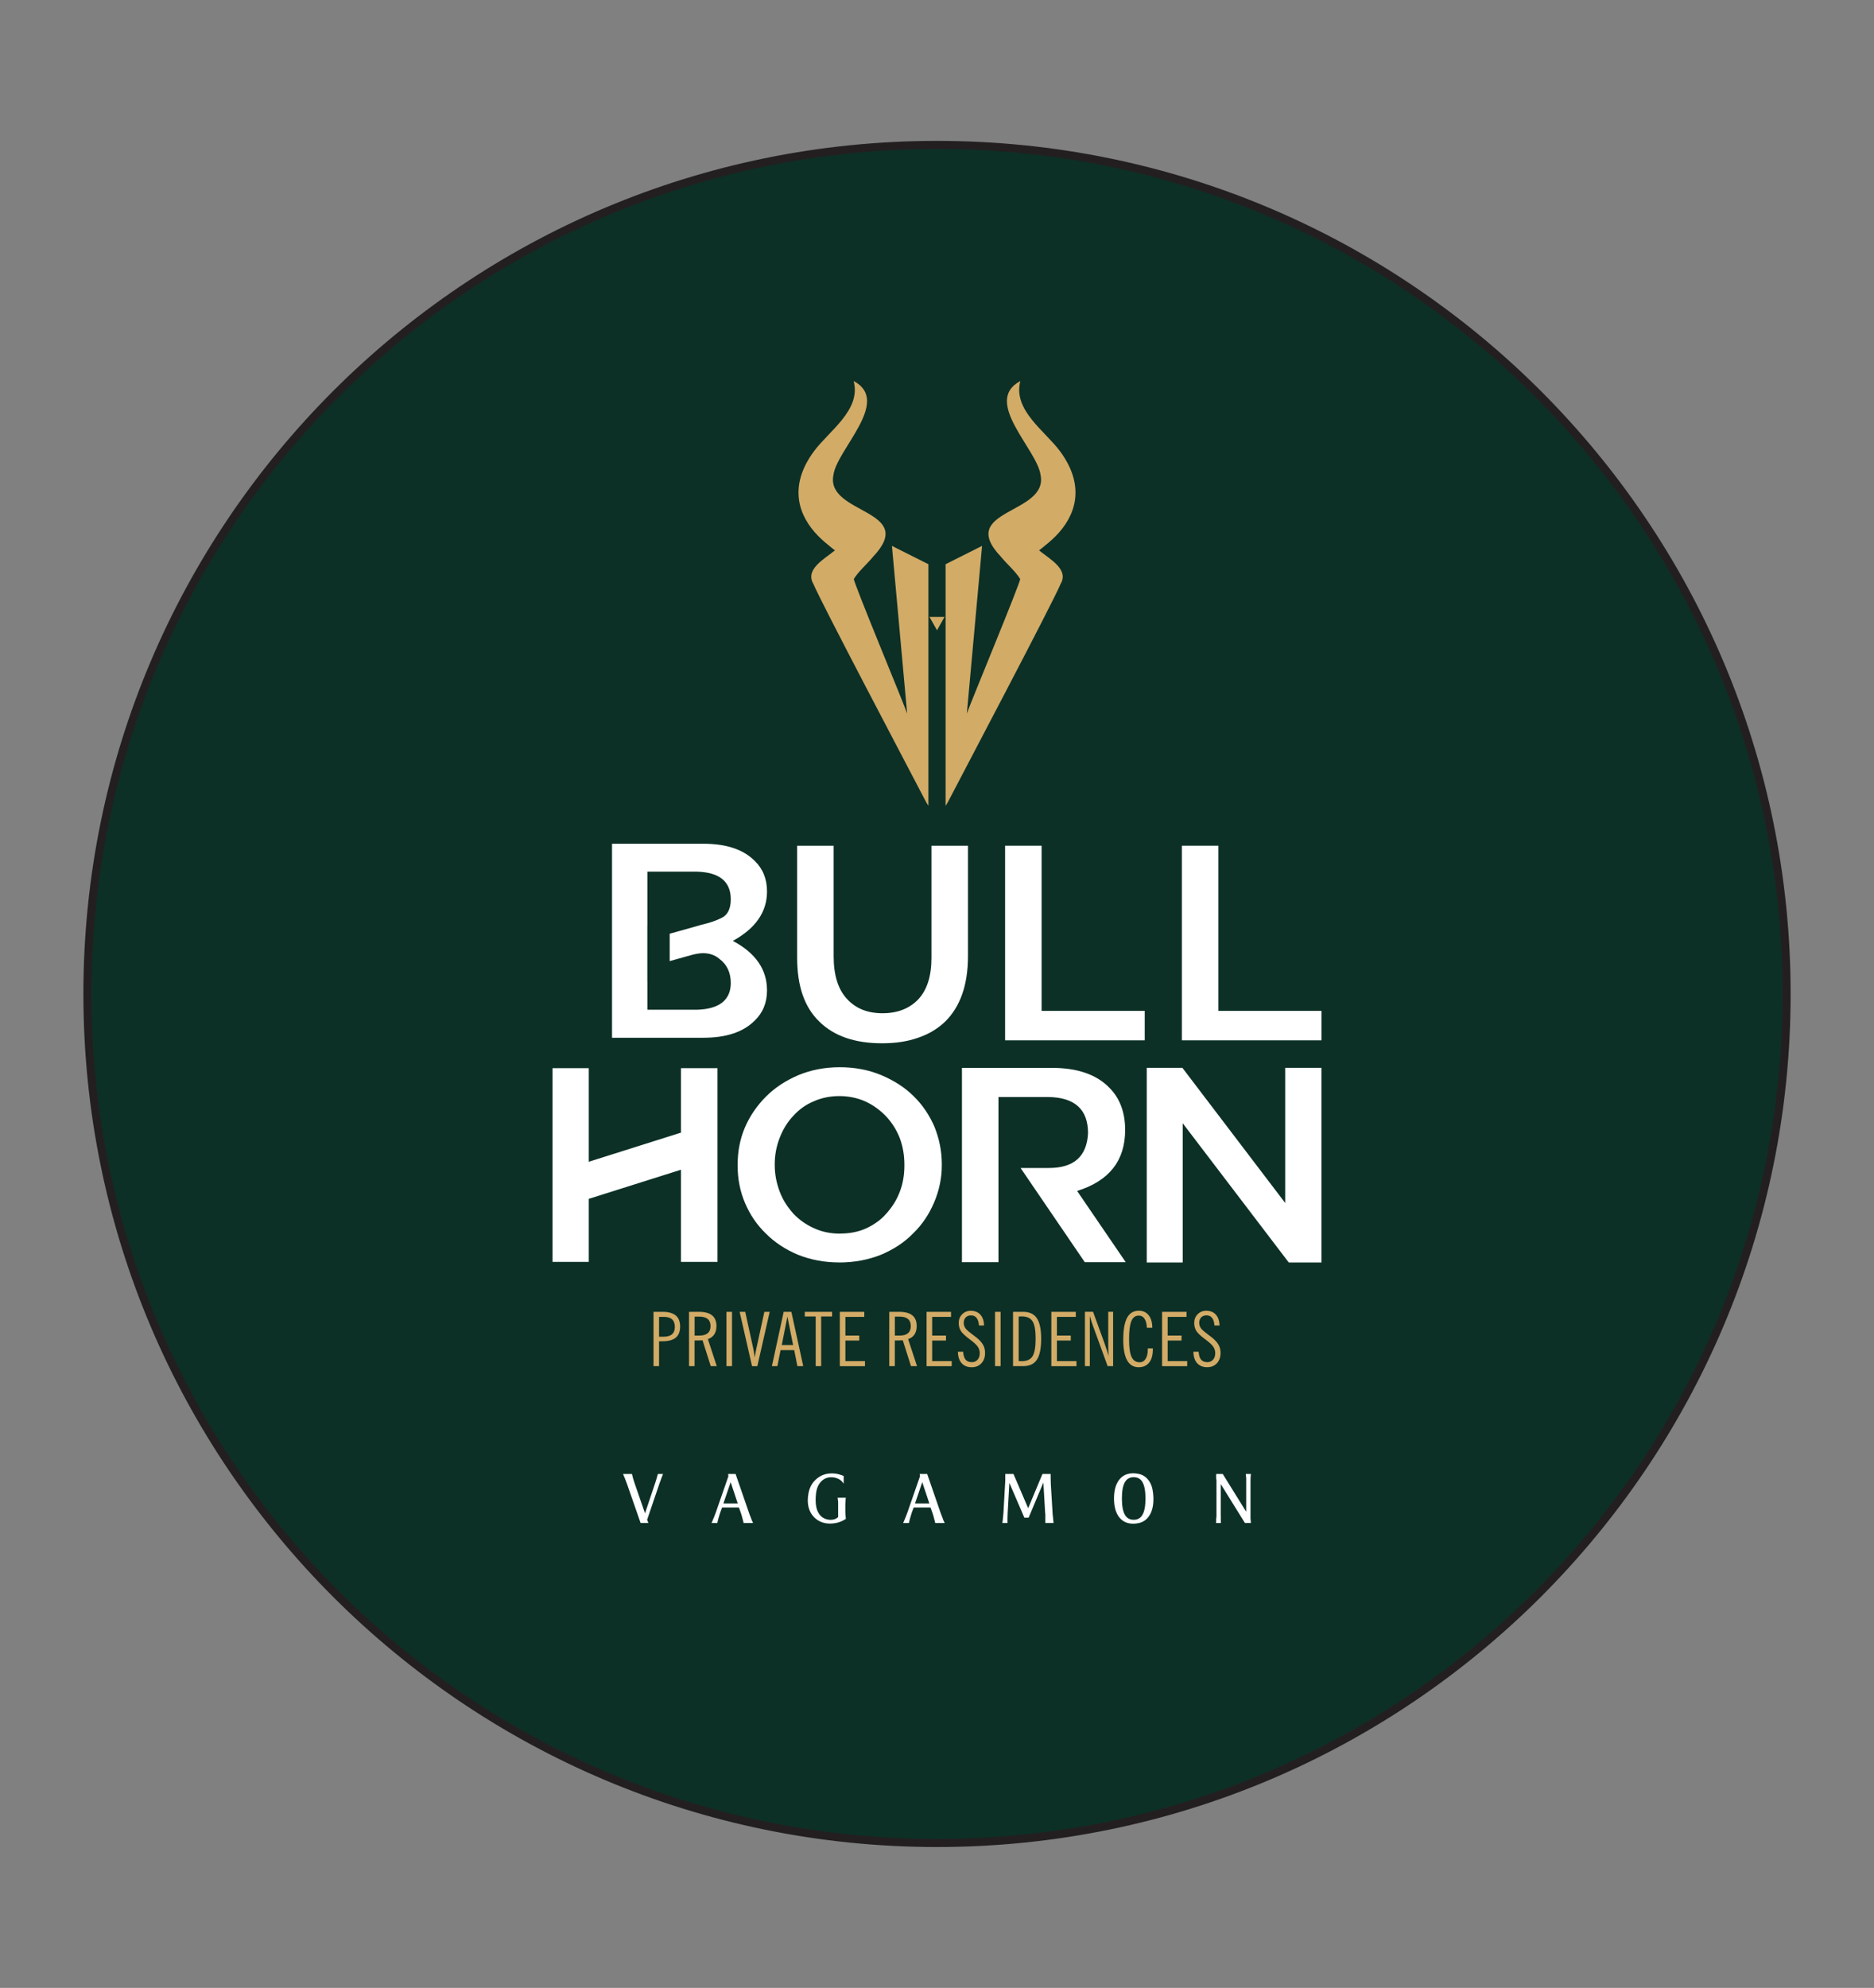 <svg width="116" height="123" viewBox="0 0 116 123" fill="none" xmlns="http://www.w3.org/2000/svg">
<rect x="0" y="0" width="116" height="123" fill="#808080" stroke="none"/>
<g id="Logo-round-01 1">
<path id="Vector" d="M58.001 114.033C87.045 114.033 110.59 90.513 110.59 61.5C110.59 32.487 87.045 8.967 58.001 8.967C28.957 8.967 5.412 32.487 5.412 61.5C5.412 90.513 28.957 114.033 58.001 114.033Z" fill="#0C3026"/>
<path id="Vector_2" d="M58.001 114.033C87.045 114.033 110.59 90.513 110.59 61.5C110.59 32.487 87.045 8.967 58.001 8.967C28.957 8.967 5.412 32.487 5.412 61.5C5.412 90.513 28.957 114.033 58.001 114.033Z" stroke="#231F20" stroke-width="0.5" stroke-miterlimit="2.61"/>
<path id="Vector_3" d="M75.272 94.233L75.281 94.158V93.973L75.299 93.839V91.594L75.281 91.474V91.202H75.688L77.14 93.54V91.467L77.128 91.345L77.121 91.273L77.114 91.202H77.435L77.423 91.277L77.418 91.345L77.411 91.45L77.406 91.593V93.955L77.418 94.086L77.425 94.161L77.432 94.233H77.06L75.564 91.825V93.699L75.567 93.839V94.088L75.571 94.159V94.234H75.272V94.233ZM69.445 92.717C69.445 93.186 69.51 93.528 69.639 93.741C69.758 93.938 69.936 94.036 70.175 94.036C70.414 94.036 70.592 93.938 70.711 93.741C70.84 93.528 70.905 93.186 70.905 92.717C70.905 92.248 70.84 91.906 70.711 91.694C70.592 91.497 70.414 91.399 70.175 91.399C69.936 91.399 69.758 91.497 69.639 91.694C69.51 91.906 69.445 92.248 69.445 92.717ZM68.957 92.717C68.957 92.217 69.065 91.83 69.281 91.554C69.489 91.291 69.777 91.158 70.145 91.158C70.255 91.158 70.369 91.171 70.487 91.197C70.728 91.247 70.929 91.375 71.088 91.58C71.247 91.786 71.343 92.058 71.376 92.398C71.386 92.522 71.394 92.602 71.395 92.639C71.395 92.675 71.397 92.714 71.397 92.757C71.397 93.181 71.311 93.525 71.14 93.784C70.98 94.029 70.762 94.18 70.487 94.24C70.369 94.264 70.255 94.278 70.145 94.278C69.777 94.278 69.489 94.145 69.281 93.882C69.065 93.61 68.957 93.223 68.957 92.719V92.717ZM62.045 94.233L62.054 94.158L62.068 94.086L62.079 93.968L62.091 93.837L62.103 93.703L62.114 93.593L62.213 91.84L62.227 91.596V91.272L62.224 91.2H62.733L63.643 93.321L64.528 91.2H65.036V91.471L65.039 91.596L65.043 91.727L65.046 91.84L65.153 93.593L65.16 93.703L65.174 93.837L65.2 94.086L65.203 94.119L65.216 94.233H64.706V93.711L64.694 93.593L64.584 91.732L63.672 93.905H63.407L62.48 91.753L62.376 93.593L62.372 93.711L62.368 93.837L62.365 93.959V94.233H62.049H62.045ZM56.639 93.024H57.526L57.088 91.709L56.639 93.024ZM55.906 94.233L55.939 94.158L55.969 94.086L56.011 93.982L56.07 93.842L56.13 93.687L56.163 93.598L56.947 91.345L56.929 91.202H57.393L58.219 93.594L58.254 93.692L58.312 93.839L58.364 93.975L58.404 94.09L58.443 94.159L58.471 94.236H57.891L57.873 94.165L57.856 94.09L57.823 93.971L57.79 93.84C57.776 93.795 57.764 93.753 57.751 93.711C57.741 93.671 57.727 93.633 57.713 93.596L57.599 93.277H56.557L56.438 93.594L56.364 93.839L56.325 93.969L56.295 94.088L56.278 94.165L56.261 94.236H55.903L55.906 94.233ZM52.224 91.328V91.807C52.106 91.608 51.919 91.479 51.659 91.423C51.642 91.418 51.612 91.413 51.57 91.409C51.528 91.406 51.486 91.403 51.448 91.403C51.207 91.403 50.999 91.491 50.828 91.668C50.657 91.844 50.55 92.09 50.512 92.405C50.495 92.553 50.488 92.689 50.488 92.81C50.488 93.122 50.536 93.373 50.636 93.563C50.734 93.753 50.87 93.886 51.041 93.959C51.167 94.013 51.292 94.039 51.416 94.039C51.607 94.039 51.762 93.983 51.881 93.87V92.956L51.868 92.822L51.856 92.742L51.851 92.674H52.357L52.347 92.749L52.342 92.82L52.336 92.921L52.326 93.064V93.579L52.336 93.718L52.345 93.828L52.35 93.896L52.361 93.976C52.155 94.116 51.938 94.205 51.711 94.241C51.605 94.261 51.495 94.271 51.383 94.271C50.978 94.271 50.647 94.138 50.388 93.872C50.13 93.605 50.001 93.256 50.001 92.827C50.001 92.681 50.018 92.525 50.051 92.36C50.126 91.997 50.297 91.708 50.561 91.49C50.825 91.272 51.135 91.164 51.493 91.164C51.699 91.164 51.907 91.204 52.116 91.282L52.226 91.329L52.224 91.328ZM44.779 93.024H45.666L45.228 91.709L44.779 93.024ZM44.046 94.233L44.079 94.158L44.109 94.086L44.151 93.982L44.21 93.842L44.27 93.687L44.303 93.598L45.087 91.345L45.069 91.202H45.533L46.359 93.594L46.394 93.692L46.452 93.839L46.504 93.975L46.544 94.09L46.583 94.159L46.611 94.236H46.031L46.014 94.165L45.996 94.09L45.963 93.971L45.93 93.84C45.916 93.795 45.904 93.753 45.891 93.711C45.881 93.671 45.867 93.633 45.853 93.596L45.739 93.277H44.697L44.579 93.594L44.504 93.839L44.465 93.969L44.435 94.088L44.418 94.165L44.401 94.236H44.043L44.046 94.233ZM38.565 91.2H39.117L39.134 91.268L39.155 91.349L39.191 91.491L39.225 91.598L39.258 91.702L39.305 91.842L39.926 93.636L40.529 91.84L40.567 91.727L40.607 91.596L40.646 91.471L40.679 91.349L40.7 91.277L40.721 91.202H41.044L41.011 91.277L40.986 91.349L40.939 91.462L40.892 91.596L40.841 91.734L40.804 91.84L40.057 94.034L40.132 94.231H39.652L38.818 91.838L38.725 91.594L38.675 91.46L38.628 91.35L38.594 91.27L38.565 91.198V91.2Z" fill="white"/>
<path id="Vector_4" fill-rule="evenodd" clip-rule="evenodd" d="M58.465 38.173L58.001 38.998L57.535 38.173H58.465Z" fill="#D2AB67"/>
<path id="Vector_5" fill-rule="evenodd" clip-rule="evenodd" d="M60.789 33.777L59.848 44.151C60.021 43.612 63.185 36.009 63.147 35.823C62.857 35.348 62.339 34.914 61.962 34.454C59.158 31.5 64.886 31.84 64.414 29.407C64.219 27.815 60.792 24.83 63.159 23.576C62.679 25.381 64.699 26.669 65.629 27.939C67.246 30.145 66.537 31.96 65.355 33.163C65.102 33.422 64.784 33.685 64.498 33.913C64.437 33.962 64.376 34.011 64.318 34.056C65.025 34.623 66.174 35.239 65.652 36.128C65.193 37.246 59.673 47.708 58.661 49.653C58.615 49.724 58.572 49.794 58.532 49.858V34.911L60.789 33.777Z" fill="#D2AB67"/>
<path id="Vector_6" fill-rule="evenodd" clip-rule="evenodd" d="M55.211 33.777L56.152 44.151C55.979 43.612 52.815 36.009 52.853 35.823C53.143 35.348 53.661 34.914 54.038 34.454C56.842 31.5 51.114 31.84 51.586 29.407C51.781 27.815 55.208 24.83 52.841 23.576C53.321 25.381 51.301 26.669 50.371 27.939C48.754 30.145 49.463 31.96 50.645 33.163C50.898 33.422 51.215 33.685 51.502 33.913C51.563 33.962 51.624 34.011 51.682 34.056C50.975 34.623 49.826 35.239 50.348 36.128C50.807 37.246 56.327 47.708 57.339 49.653C57.385 49.724 57.428 49.794 57.468 49.858V34.911L55.211 33.777Z" fill="#D2AB67"/>
<path id="Vector_7" fill-rule="evenodd" clip-rule="evenodd" d="M43.119 62.477H40.073V60.734H40.07V57.25H40.073V53.932H43.119C44.523 53.969 45.235 54.534 45.235 55.644C45.235 56.209 45.053 56.591 44.706 56.774C44.359 56.956 43.94 57.102 43.447 57.212C43.324 57.254 42.657 57.437 41.454 57.773V59.468L42.882 59.069C43.119 59.015 43.32 58.978 43.521 58.978C43.903 58.978 44.25 59.088 44.525 59.325C44.999 59.672 45.235 60.182 45.235 60.82C45.235 61.877 44.525 62.442 43.119 62.478M43.538 64.21C44.943 64.21 45.999 63.865 46.712 63.153C47.223 62.661 47.478 62.042 47.478 61.277C47.478 59.983 46.768 58.963 45.362 58.216C46.766 57.451 47.478 56.431 47.478 55.156C47.478 54.391 47.223 53.754 46.712 53.262C46.001 52.551 44.943 52.206 43.538 52.206H37.884V64.212H43.538V64.21Z" fill="white"/>
<path id="Vector_8" d="M54.592 64.553C55.431 64.553 56.178 64.444 56.835 64.208C57.491 63.99 58.057 63.643 58.512 63.205C58.968 62.75 59.315 62.203 59.553 61.53C59.79 60.874 59.918 60.072 59.918 59.162V52.329H57.657V59.27C57.657 60.4 57.383 61.256 56.837 61.838C56.29 62.403 55.56 62.694 54.63 62.694C53.7 62.694 52.97 62.403 52.423 61.802C51.877 61.219 51.603 60.326 51.603 59.179V52.329H49.343V59.252C49.343 61.019 49.798 62.332 50.728 63.223C51.64 64.116 52.935 64.553 54.595 64.553" fill="white"/>
<path id="Vector_9" d="M70.859 64.37V62.548H64.475V52.328H62.215V64.37H70.859Z" fill="white"/>
<path id="Vector_10" d="M81.799 64.37V62.548H75.417V52.328H73.157V64.37H81.799Z" fill="white"/>
<path id="Vector_11" d="M81.797 78.115V66.072H79.554V74.434L73.19 66.072H70.983V78.115H73.209V69.499L79.774 78.115H81.799H81.797ZM69.683 78.097L66.673 73.689C68.662 73.07 69.646 71.813 69.646 69.917C69.646 68.824 69.318 67.95 68.662 67.295C67.859 66.475 66.673 66.074 65.106 66.074H59.544V78.097H61.805V67.877H64.868C66.528 67.894 67.349 68.643 67.349 70.118C67.275 71.556 66.474 72.268 64.924 72.268H63.173L67.148 78.097H69.683ZM51.95 78.115C52.881 78.115 53.738 77.951 54.522 77.641C55.306 77.313 55.981 76.875 56.528 76.31C57.093 75.764 57.512 75.126 57.823 74.397C58.133 73.668 58.298 72.903 58.298 72.083V72.046C58.298 71.208 58.133 70.444 57.842 69.715C57.531 69.005 57.112 68.367 56.547 67.82C56 67.274 55.325 66.853 54.559 66.526C53.775 66.198 52.917 66.034 51.987 66.034C51.057 66.034 50.2 66.198 49.416 66.526C48.649 66.853 47.976 67.291 47.428 67.837C46.862 68.402 46.424 69.038 46.115 69.75C45.804 70.479 45.659 71.244 45.659 72.081V72.118C45.659 72.938 45.806 73.703 46.115 74.432C46.425 75.161 46.844 75.78 47.41 76.328C47.956 76.873 48.613 77.311 49.398 77.639C50.182 77.949 51.022 78.113 51.952 78.113L51.95 78.115ZM51.987 76.329C51.404 76.329 50.875 76.219 50.4 76.001C49.908 75.783 49.489 75.49 49.124 75.109C48.759 74.707 48.468 74.27 48.267 73.741C48.066 73.213 47.956 72.667 47.956 72.083V72.046C47.956 71.445 48.066 70.899 48.267 70.388C48.468 69.877 48.742 69.422 49.107 69.04C49.454 68.658 49.873 68.348 50.365 68.147C50.84 67.929 51.387 67.82 51.952 67.82C52.518 67.82 53.064 67.929 53.556 68.147C54.031 68.365 54.468 68.676 54.833 69.058C55.197 69.439 55.489 69.896 55.69 70.406C55.89 70.934 55.981 71.48 55.981 72.081V72.118C55.981 72.7 55.89 73.248 55.69 73.757C55.489 74.285 55.197 74.723 54.85 75.105C54.503 75.506 54.066 75.797 53.591 76.015C53.099 76.233 52.57 76.326 51.987 76.326V76.329ZM44.413 78.078V66.091H42.152V70.081L36.444 71.884V66.091H34.201V78.078H36.444V74.179L42.152 72.376V78.078H44.413Z" fill="white"/>
<path id="Vector_12" d="M73.869 83.636H74.195C74.207 83.855 74.258 84.019 74.344 84.124C74.431 84.229 74.56 84.283 74.731 84.283C74.878 84.283 74.996 84.232 75.087 84.131C75.178 84.03 75.223 83.894 75.223 83.726C75.223 83.58 75.181 83.444 75.098 83.322C75.014 83.2 74.839 83.041 74.574 82.846C74.309 82.649 74.134 82.481 74.049 82.344C73.965 82.206 73.921 82.044 73.921 81.857C73.921 81.641 73.991 81.461 74.134 81.318C74.275 81.173 74.454 81.102 74.667 81.102C74.918 81.102 75.115 81.182 75.26 81.341C75.405 81.501 75.48 81.725 75.49 82.012H75.174C75.159 81.806 75.112 81.65 75.028 81.545C74.946 81.44 74.831 81.388 74.682 81.388C74.544 81.388 74.434 81.43 74.352 81.515C74.27 81.601 74.23 81.714 74.23 81.857C74.23 81.93 74.244 82 74.274 82.07C74.302 82.139 74.344 82.201 74.394 82.255C74.471 82.333 74.585 82.429 74.736 82.542C74.888 82.656 74.984 82.729 75.023 82.76C75.211 82.914 75.347 83.064 75.429 83.21C75.511 83.357 75.552 83.524 75.552 83.711C75.552 83.976 75.475 84.19 75.325 84.352C75.173 84.513 74.974 84.595 74.724 84.595C74.457 84.595 74.249 84.511 74.101 84.345C73.953 84.178 73.876 83.943 73.871 83.637M71.933 84.53V81.168H73.446V81.48H72.278V82.638H73.136V82.945H72.278V84.22H73.488V84.532H71.933V84.53ZM71.36 83.428V83.501C71.36 83.85 71.284 84.121 71.13 84.311C70.976 84.501 70.76 84.597 70.479 84.597C70.165 84.597 69.927 84.454 69.768 84.169C69.609 83.883 69.529 83.458 69.529 82.895C69.529 82.281 69.608 81.829 69.765 81.538C69.922 81.247 70.165 81.1 70.495 81.1C70.753 81.1 70.955 81.194 71.104 81.381C71.252 81.567 71.327 81.826 71.327 82.155H70.992C70.98 81.909 70.931 81.723 70.845 81.594C70.76 81.466 70.641 81.402 70.489 81.402C70.276 81.402 70.124 81.515 70.03 81.744C69.936 81.972 69.889 82.345 69.889 82.861C69.889 83.378 69.939 83.733 70.042 83.955C70.145 84.178 70.313 84.29 70.543 84.29C70.7 84.29 70.824 84.22 70.913 84.08C71.002 83.941 71.048 83.746 71.048 83.498V83.43H71.36V83.428ZM67.715 82.206C67.668 82.08 67.625 81.953 67.581 81.822C67.539 81.693 67.497 81.562 67.459 81.428V84.528H67.157V81.166H67.659L68.354 83.072C68.407 83.224 68.457 83.369 68.501 83.507C68.546 83.646 68.588 83.779 68.627 83.909C68.618 83.81 68.611 83.707 68.606 83.601C68.6 83.494 68.599 83.353 68.599 83.174V81.165H68.901V84.527H68.562L67.715 82.202V82.206ZM65.078 84.53V81.168H66.591V81.48H65.423V82.638H66.281V82.945H65.423V84.22H66.633V84.532H65.078V84.53ZM62.707 84.53V81.168H63.33C63.721 81.168 64.006 81.301 64.182 81.566C64.359 81.831 64.448 82.256 64.448 82.844C64.448 83.432 64.359 83.866 64.182 84.133C64.006 84.398 63.721 84.53 63.33 84.53H62.707ZM63.056 81.465V84.213C63.109 84.218 63.149 84.22 63.175 84.222C63.201 84.222 63.224 84.223 63.243 84.223C63.561 84.223 63.784 84.122 63.913 83.92C64.041 83.718 64.105 83.355 64.105 82.83C64.105 82.305 64.043 81.955 63.915 81.754C63.788 81.554 63.566 81.453 63.25 81.453C63.229 81.453 63.205 81.452 63.178 81.454C63.152 81.456 63.112 81.459 63.06 81.463L63.056 81.465ZM61.593 84.53V81.168H61.937V84.53H61.593ZM59.293 83.637H59.619C59.631 83.857 59.682 84.021 59.767 84.126C59.855 84.23 59.984 84.284 60.155 84.284C60.302 84.284 60.42 84.234 60.511 84.133C60.602 84.031 60.647 83.895 60.647 83.728C60.647 83.582 60.605 83.446 60.522 83.323C60.438 83.201 60.263 83.043 59.998 82.847C59.733 82.65 59.558 82.483 59.472 82.345C59.389 82.207 59.345 82.045 59.345 81.859C59.345 81.642 59.415 81.463 59.558 81.32C59.699 81.175 59.877 81.104 60.09 81.104C60.342 81.104 60.539 81.184 60.684 81.343C60.829 81.503 60.904 81.726 60.914 82.014H60.598C60.583 81.808 60.535 81.651 60.452 81.547C60.37 81.442 60.255 81.39 60.106 81.39C59.968 81.39 59.858 81.431 59.776 81.517C59.694 81.602 59.654 81.716 59.654 81.859C59.654 81.932 59.668 82.002 59.698 82.072C59.726 82.141 59.767 82.202 59.818 82.256C59.895 82.335 60.008 82.431 60.16 82.544C60.312 82.657 60.408 82.731 60.447 82.762C60.635 82.915 60.771 83.066 60.853 83.212C60.935 83.358 60.975 83.526 60.975 83.712C60.975 83.978 60.899 84.192 60.748 84.354C60.597 84.514 60.398 84.597 60.148 84.597C59.881 84.597 59.673 84.513 59.525 84.347C59.376 84.18 59.3 83.944 59.294 83.639L59.293 83.637ZM57.355 84.53V81.168H58.868V81.48H57.701V82.638H58.558V82.945H57.701V84.22H58.91V84.532H57.355V84.53ZM55.045 84.53V81.168H55.658C56.023 81.168 56.295 81.242 56.475 81.388C56.655 81.534 56.744 81.754 56.744 82.051C56.744 82.256 56.699 82.427 56.608 82.567C56.517 82.704 56.384 82.8 56.213 82.856L56.763 84.53H56.391L55.883 82.931C55.791 82.935 55.719 82.936 55.667 82.938C55.615 82.938 55.567 82.94 55.524 82.94H55.389V84.53H55.045ZM55.389 82.638H55.683C55.913 82.638 56.086 82.589 56.203 82.492C56.318 82.394 56.377 82.248 56.377 82.052C56.377 81.857 56.32 81.709 56.206 81.613C56.091 81.515 55.918 81.466 55.684 81.466H55.391V82.638H55.389ZM51.985 84.53V81.168H53.499V81.48H52.331V82.638H53.188V82.945H52.331V84.22H53.541V84.532H51.985V84.53ZM50.491 84.53V81.456H49.816V81.168H51.505V81.456H50.83V84.53H50.489H50.491ZM47.78 84.53L48.51 81.168H48.985L49.721 84.53H49.358L49.163 83.54H48.316L48.12 84.53H47.782H47.78ZM48.389 83.224H49.093L48.74 81.465L48.391 83.224H48.389ZM46.551 84.53L45.783 81.168H46.129L46.632 83.461C46.649 83.531 46.672 83.676 46.701 83.895C46.708 83.937 46.712 83.967 46.715 83.986C46.733 83.876 46.75 83.78 46.768 83.695C46.783 83.609 46.801 83.528 46.816 83.449L47.314 81.17H47.644L46.878 84.532H46.549L46.551 84.53ZM44.968 84.53V81.168H45.312V84.53H44.968ZM42.65 84.53V81.168H43.262C43.627 81.168 43.9 81.242 44.079 81.388C44.259 81.534 44.348 81.754 44.348 82.051C44.348 82.256 44.303 82.427 44.212 82.567C44.121 82.704 43.989 82.8 43.818 82.856L44.367 84.53H43.995L43.488 82.931C43.395 82.935 43.324 82.936 43.271 82.938C43.219 82.938 43.172 82.94 43.128 82.94H42.993V84.53H42.65ZM42.993 82.638H43.287C43.517 82.638 43.69 82.589 43.807 82.492C43.922 82.394 43.982 82.248 43.982 82.052C43.982 81.857 43.924 81.709 43.81 81.613C43.695 81.515 43.523 81.466 43.288 81.466H42.995V82.638H42.993ZM40.452 84.53V81.168H41.014C41.377 81.168 41.649 81.245 41.831 81.395C42.011 81.547 42.1 81.775 42.1 82.08C42.1 82.385 42.009 82.614 41.831 82.766C41.651 82.915 41.379 82.99 41.014 82.99H40.796V84.53H40.452ZM40.796 82.708H41.089C41.314 82.708 41.485 82.657 41.6 82.555C41.716 82.452 41.773 82.3 41.773 82.099C41.773 81.899 41.716 81.737 41.602 81.634C41.487 81.531 41.316 81.48 41.089 81.48H40.796V82.708Z" fill="#D2AB67"/>
</g>
</svg>
